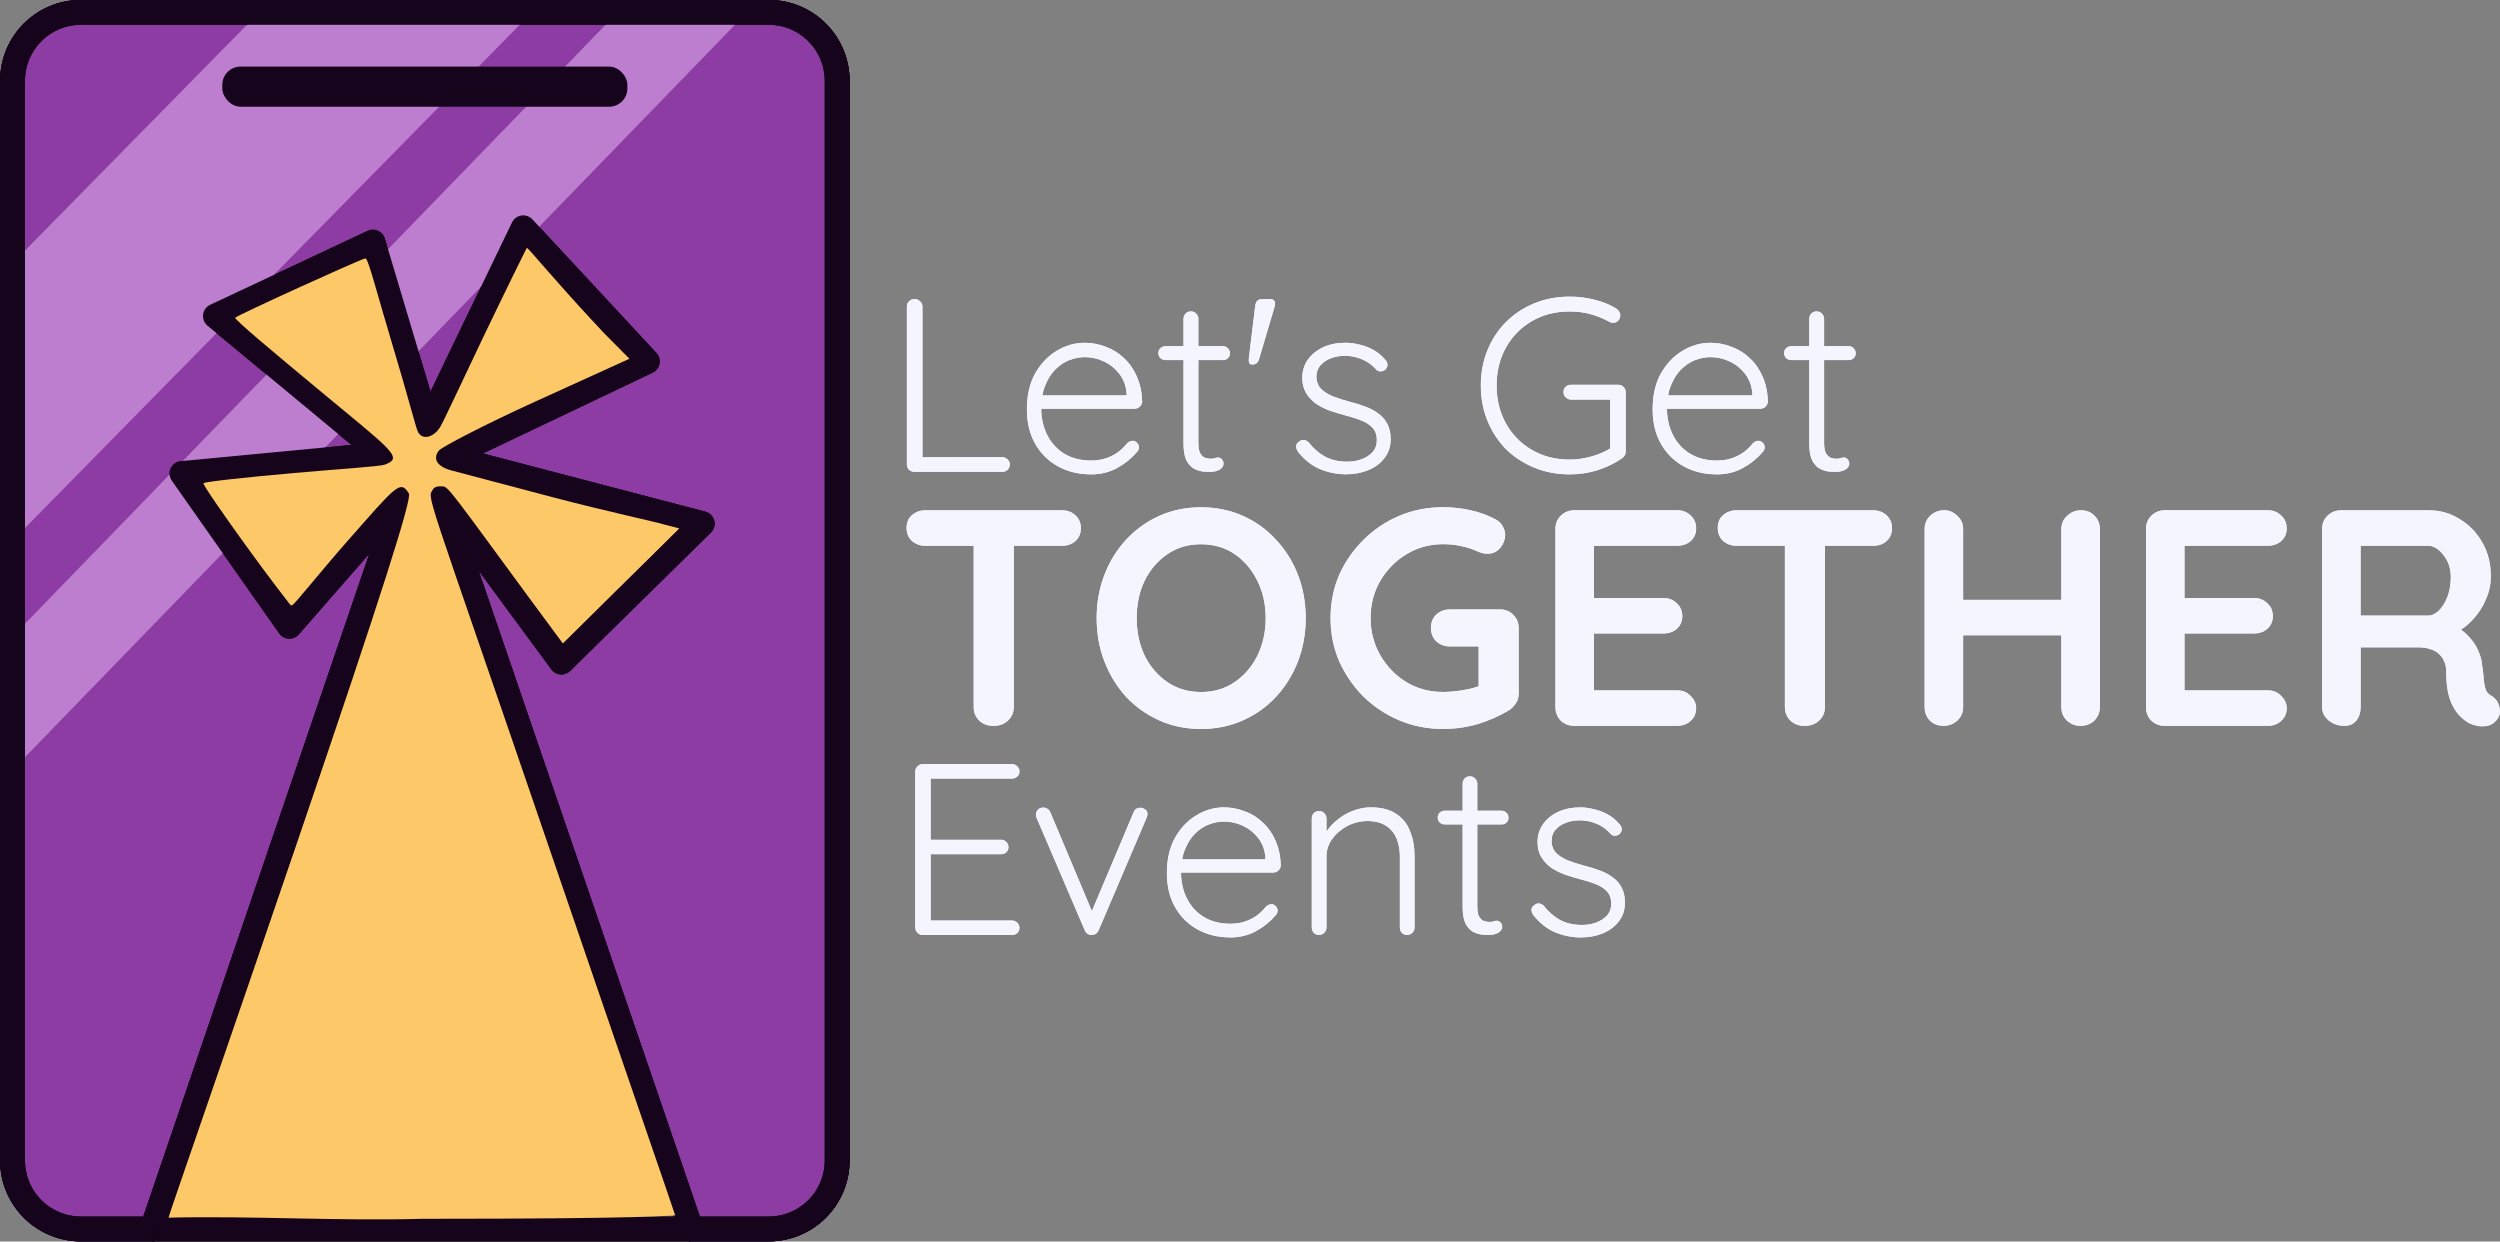 <?xml version="1.0" encoding="UTF-8"?>
<svg width="236.48mm" height="117.44mm" version="1.1" viewBox="0 0 236.48 117.44" xmlns="http://www.w3.org/2000/svg">
 <rect x="0" y="0" width="236.48" height="117.44" fill="#808080" stroke="none"/>
 <defs>
  <clipPath id="clipPath3142-0">
   <rect x="-82.864" y="-224.81" width="79.056" height="114.77" ry="7.588" fill="#fcc868"/>
  </clipPath>
 </defs>
 <g transform="translate(-320.01 -403.14)">
  <g fill="#f5f5ff">
   <g stroke-width="2.206">
    <path d="m414.83 446.39q0.28 0 0.49 0.21 0.21 0.187 0.21 0.467 0 0.304-0.21 0.514-0.21 0.187-0.49 0.187h-8.335q-0.304 0-0.514-0.21-0.187-0.21-0.187-0.49v-14.943q0-0.28 0.21-0.49 0.21-0.21 0.537-0.21 0.28 0 0.49 0.21 0.233 0.21 0.233 0.49v14.663l-0.444-0.397z" style="white-space:pre"/>
    <path d="m423.24 448.01q-1.798 0-3.175-0.77-1.378-0.77-2.148-2.148-0.77-1.377-0.77-3.222 0-1.985 0.77-3.385 0.794-1.401 2.031-2.148 1.261-0.77 2.662-0.77 1.027 0 1.985 0.374 0.981 0.35 1.728 1.074 0.77 0.7 1.214 1.728 0.467 1.027 0.514 2.381-0.023 0.28-0.234 0.49-0.21 0.187-0.49 0.187h-9.363l-0.28-1.261h9.199l-0.304 0.28v-0.467q-0.093-1.097-0.7-1.868-0.607-0.77-1.471-1.167-0.864-0.397-1.798-0.397-0.7 0-1.448 0.28-0.724 0.28-1.331 0.887-0.584 0.584-0.957 1.518-0.374 0.911-0.374 2.171 0 1.377 0.56 2.498 0.56 1.121 1.611 1.774 1.074 0.654 2.545 0.654 0.817 0 1.471-0.233 0.654-0.233 1.144-0.607 0.49-0.397 0.817-0.817 0.257-0.21 0.514-0.21 0.233 0 0.397 0.187 0.187 0.187 0.187 0.42 0 0.28-0.233 0.49-0.7 0.841-1.821 1.471-1.121 0.607-2.452 0.607z" style="white-space:pre"/>
    <path d="m430.26 435.89h5.44q0.28 0 0.467 0.21 0.187 0.187 0.187 0.467 0 0.257-0.187 0.444-0.187 0.187-0.467 0.187h-5.44q-0.28 0-0.49-0.187-0.187-0.21-0.187-0.467 0-0.28 0.187-0.467 0.21-0.187 0.49-0.187zm2.405-3.292q0.304 0 0.49 0.21 0.21 0.21 0.21 0.49v11.721q0 0.654 0.163 0.981 0.187 0.327 0.467 0.444 0.28 0.093 0.56 0.093 0.187 0 0.327-0.047 0.163-0.07 0.35-0.07 0.21 0 0.35 0.163 0.163 0.163 0.163 0.42 0 0.327-0.374 0.56-0.374 0.21-0.887 0.21-0.21 0-0.63-0.023-0.42-0.047-0.864-0.257-0.444-0.233-0.747-0.794-0.28-0.56-0.28-1.611v-11.791q0-0.28 0.187-0.49 0.21-0.21 0.514-0.21z" style="white-space:pre"/>
    <path d="m438.75 432.04q0.07-0.607 0.677-0.607h0.77q0.304 0.023 0.374 0.21 0.093 0.163 0.023 0.444l-1.494 5.043q-0.14 0.49-0.654 0.49-0.374 0-0.304-0.607z" style="white-space:pre"/>
    <path d="m442.8 445.88q-0.187-0.28-0.187-0.537 0.023-0.28 0.304-0.444 0.187-0.163 0.42-0.14 0.257 0.023 0.467 0.233 0.63 0.817 1.518 1.331 0.911 0.49 2.148 0.49 0.654 0 1.284-0.21 0.654-0.233 1.074-0.677 0.42-0.467 0.42-1.167 0-0.724-0.42-1.167-0.42-0.444-1.097-0.7-0.654-0.257-1.401-0.444-0.794-0.21-1.541-0.467-0.747-0.28-1.331-0.677-0.56-0.42-0.911-1.004-0.35-0.584-0.35-1.424 0-0.981 0.537-1.728 0.537-0.747 1.448-1.167 0.934-0.42 2.101-0.42 0.584 0 1.261 0.163 0.677 0.14 1.331 0.49 0.654 0.35 1.167 0.957 0.21 0.21 0.21 0.49 0 0.257-0.234 0.467-0.187 0.14-0.444 0.14-0.233 0-0.397-0.187-0.56-0.63-1.331-0.957-0.77-0.327-1.658-0.327-0.677 0-1.284 0.233-0.584 0.21-0.981 0.654-0.397 0.444-0.397 1.167 0.047 0.677 0.467 1.097 0.444 0.42 1.144 0.7 0.724 0.28 1.611 0.514 0.747 0.187 1.424 0.444 0.7 0.257 1.214 0.654 0.537 0.374 0.841 0.957 0.327 0.584 0.327 1.471 0 1.027-0.584 1.774-0.56 0.747-1.518 1.144-0.957 0.397-2.125 0.397-1.261 0-2.452-0.49-1.167-0.49-2.078-1.634z" style="white-space:pre"/>
    <path d="m468.49 448.01q-1.798 0-3.339-0.63-1.541-0.63-2.685-1.751-1.121-1.144-1.751-2.685-0.63-1.541-0.63-3.339t0.63-3.339q0.63-1.541 1.751-2.662 1.144-1.144 2.685-1.774 1.541-0.63 3.339-0.63 1.237 0 2.381 0.304 1.167 0.28 2.078 0.864 0.163 0.117 0.233 0.28 0.093 0.14 0.093 0.304 0 0.327-0.21 0.537-0.21 0.187-0.444 0.187-0.117 0-0.233-0.023-0.093-0.047-0.187-0.093-0.794-0.444-1.728-0.7-0.934-0.257-1.985-0.257-2.008 0-3.572 0.911t-2.452 2.498q-0.887 1.588-0.887 3.596t0.887 3.596q0.887 1.588 2.452 2.498 1.564 0.911 3.572 0.911 1.051 0 2.101-0.304 1.074-0.304 1.845-0.817l-0.117 0.49v-5.37l0.35 0.327h-4.039q-0.304 0-0.514-0.21-0.21-0.21-0.21-0.49 0-0.327 0.21-0.514 0.21-0.187 0.514-0.187h4.46q0.304 0 0.49 0.21 0.21 0.187 0.21 0.49v5.627q0 0.187-0.093 0.35-0.093 0.163-0.257 0.28-1.027 0.7-2.312 1.121-1.261 0.397-2.638 0.397z" style="white-space:pre"/>
    <path d="m482.43 448.01q-1.798 0-3.175-0.77-1.378-0.77-2.148-2.148-0.77-1.377-0.77-3.222 0-1.985 0.77-3.385 0.794-1.401 2.031-2.148 1.261-0.77 2.662-0.77 1.027 0 1.985 0.374 0.981 0.35 1.728 1.074 0.77 0.7 1.214 1.728 0.467 1.027 0.514 2.381-0.023 0.28-0.233 0.49-0.21 0.187-0.49 0.187h-9.363l-0.28-1.261h9.199l-0.304 0.28v-0.467q-0.093-1.097-0.7-1.868-0.607-0.77-1.471-1.167-0.864-0.397-1.798-0.397-0.7 0-1.448 0.28-0.724 0.28-1.331 0.887-0.584 0.584-0.957 1.518-0.374 0.911-0.374 2.171 0 1.377 0.56 2.498 0.56 1.121 1.611 1.774 1.074 0.654 2.545 0.654 0.817 0 1.471-0.233 0.654-0.233 1.144-0.607 0.49-0.397 0.817-0.817 0.257-0.21 0.514-0.21 0.233 0 0.397 0.187 0.187 0.187 0.187 0.42 0 0.28-0.233 0.49-0.7 0.841-1.821 1.471-1.121 0.607-2.452 0.607z" style="white-space:pre"/>
    <path d="m489.45 435.89h5.44q0.28 0 0.467 0.21 0.187 0.187 0.187 0.467 0 0.257-0.187 0.444-0.187 0.187-0.467 0.187h-5.44q-0.28 0-0.49-0.187-0.187-0.21-0.187-0.467 0-0.28 0.187-0.467 0.21-0.187 0.49-0.187zm2.405-3.292q0.304 0 0.49 0.21 0.21 0.21 0.21 0.49v11.721q0 0.654 0.163 0.981 0.187 0.327 0.467 0.444 0.28 0.093 0.56 0.093 0.187 0 0.327-0.047 0.163-0.07 0.35-0.07 0.21 0 0.35 0.163 0.163 0.163 0.163 0.42 0 0.327-0.374 0.56-0.374 0.21-0.887 0.21-0.21 0-0.63-0.023-0.42-0.047-0.864-0.257-0.444-0.233-0.747-0.794-0.28-0.56-0.28-1.611v-11.791q0-0.28 0.187-0.49 0.21-0.21 0.514-0.21z" style="white-space:pre"/>
   </g>
   <g stroke-width="2.752">
    <path d="m413.98 471.8q-0.815 0-1.34-0.495-0.524-0.524-0.524-1.281v-16.892h3.786v16.892q0 0.757-0.553 1.281-0.524 0.495-1.369 0.495zm-6.436-17.037q-0.757 0-1.281-0.466-0.495-0.466-0.495-1.223 0-0.757 0.495-1.194 0.524-0.466 1.281-0.466h12.931q0.757 0 1.252 0.466 0.524 0.466 0.524 1.223 0 0.757-0.524 1.223-0.495 0.437-1.252 0.437z" style="white-space:pre"/>
    <path d="m443.52 461.61q0 2.184-0.728 4.077-0.728 1.893-2.068 3.349-1.311 1.427-3.145 2.243-1.806 0.815-3.961 0.815-2.155 0-3.961-0.815-1.806-0.815-3.145-2.243-1.311-1.456-2.039-3.349-0.728-1.893-0.728-4.077t0.728-4.077 2.039-3.32q1.34-1.456 3.145-2.272 1.806-0.815 3.961-0.815t3.961 0.815q1.835 0.815 3.145 2.272 1.34 1.427 2.068 3.32 0.728 1.893 0.728 4.077zm-3.786 0q0-1.951-0.786-3.524-0.786-1.602-2.155-2.534-1.369-0.932-3.175-0.932-1.806 0-3.175 0.932-1.369 0.932-2.155 2.505-0.757 1.573-0.757 3.553 0 1.951 0.757 3.553 0.786 1.573 2.155 2.505 1.369 0.932 3.175 0.932t3.175-0.932q1.369-0.932 2.155-2.505 0.786-1.602 0.786-3.553z" style="white-space:pre"/>
    <path d="m456.5 472.09q-2.213 0-4.136-0.815-1.922-0.815-3.378-2.243-1.456-1.456-2.301-3.349-0.815-1.893-0.815-4.077t0.815-4.077q0.845-1.893 2.301-3.32 1.456-1.456 3.378-2.272 1.922-0.815 4.136-0.815 1.369 0 2.65 0.291 1.281 0.291 2.359 0.874 0.437 0.233 0.641 0.641 0.233 0.379 0.233 0.786 0 0.699-0.466 1.252t-1.194 0.553q-0.233 0-0.495-0.058-0.233-0.058-0.466-0.175-0.728-0.32-1.544-0.495-0.815-0.175-1.718-0.175-1.893 0-3.466 0.961-1.544 0.932-2.475 2.534-0.903 1.573-0.903 3.495 0 1.893 0.903 3.495 0.932 1.602 2.475 2.563 1.573 0.932 3.466 0.932 0.874 0 1.922-0.175 1.048-0.175 1.718-0.466l-0.262 0.874v-4.98l0.495 0.437h-3.233q-0.757 0-1.281-0.495-0.495-0.495-0.495-1.252t0.495-1.252q0.524-0.495 1.281-0.495h4.776q0.757 0 1.252 0.524 0.495 0.495 0.495 1.252v6.174q0 0.582-0.291 0.961-0.262 0.379-0.612 0.612-1.34 0.815-2.942 1.31-1.573 0.466-3.32 0.466z" style="white-space:pre"/>
    <path d="m468.92 451.41h9.756q0.757 0 1.252 0.495 0.524 0.466 0.524 1.223 0 0.728-0.524 1.194-0.495 0.437-1.252 0.437h-8.155l0.262-0.495v5.679l-0.233-0.233h6.815q0.757 0 1.252 0.495 0.524 0.466 0.524 1.223 0 0.728-0.524 1.194-0.495 0.437-1.252 0.437h-6.728l0.146-0.233v5.883l-0.233-0.262h8.125q0.757 0 1.252 0.524 0.524 0.495 0.524 1.165 0 0.728-0.524 1.194-0.495 0.466-1.252 0.466h-9.756q-0.757 0-1.281-0.495-0.495-0.524-0.495-1.281v-16.833q0-0.757 0.495-1.252 0.524-0.524 1.281-0.524z" style="white-space:pre"/>
    <path d="m490.71 471.8q-0.815 0-1.34-0.495-0.524-0.524-0.524-1.281v-16.892h3.786v16.892q0 0.757-0.553 1.281-0.524 0.495-1.369 0.495zm-6.436-17.037q-0.757 0-1.281-0.466-0.495-0.466-0.495-1.223 0-0.757 0.495-1.194 0.524-0.466 1.281-0.466h12.931q0.757 0 1.252 0.466 0.524 0.466 0.524 1.223 0 0.757-0.524 1.223-0.495 0.437-1.252 0.437z" style="white-space:pre"/>
    <path d="m503.93 451.41q0.699 0 1.223 0.524 0.553 0.495 0.553 1.252v16.833q0 0.757-0.553 1.281-0.553 0.495-1.281 0.495-0.815 0-1.311-0.495-0.495-0.524-0.495-1.281v-16.833q0-0.757 0.524-1.252 0.524-0.524 1.34-0.524zm12.902 0q0.815 0 1.311 0.524 0.495 0.495 0.495 1.252v16.833q0 0.757-0.524 1.281-0.495 0.495-1.34 0.495-0.699 0-1.252-0.495-0.524-0.524-0.524-1.281v-16.833q0-0.757 0.553-1.252 0.553-0.524 1.281-0.524zm-12.989 8.475h12.989v3.349h-12.989z" style="white-space:pre"/>
    <path d="m524.78 451.41h9.756q0.757 0 1.252 0.495 0.524 0.466 0.524 1.223 0 0.728-0.524 1.194-0.495 0.437-1.252 0.437h-8.155l0.262-0.495v5.679l-0.233-0.233h6.815q0.757 0 1.252 0.495 0.524 0.466 0.524 1.223 0 0.728-0.524 1.194-0.495 0.437-1.252 0.437h-6.728l0.146-0.233v5.883l-0.233-0.262h8.126q0.757 0 1.252 0.524 0.524 0.495 0.524 1.165 0 0.728-0.524 1.194-0.495 0.466-1.252 0.466h-9.756q-0.757 0-1.281-0.495-0.495-0.524-0.495-1.281v-16.833q0-0.757 0.495-1.252 0.524-0.524 1.281-0.524z" style="white-space:pre"/>
    <path d="m541.76 471.8q-0.815 0-1.456-0.495-0.641-0.524-0.641-1.281v-16.833q0-0.757 0.495-1.252 0.524-0.524 1.281-0.524h8.388q1.514 0 2.825 0.815 1.34 0.786 2.155 2.213 0.815 1.398 0.815 3.233 0 1.107-0.466 2.155-0.437 1.048-1.223 1.893-0.757 0.845-1.718 1.311l0.029-0.67q0.815 0.437 1.34 1.048 0.553 0.582 0.845 1.281 0.32 0.67 0.379 1.456 0.116 0.728 0.146 1.281 0.058 0.553 0.175 0.932 0.146 0.379 0.524 0.582 0.641 0.379 0.786 1.107 0.175 0.699-0.32 1.252-0.32 0.379-0.815 0.495-0.495 0.087-0.99 0-0.495-0.116-0.815-0.291-0.495-0.291-0.99-0.845-0.495-0.582-0.815-1.544-0.291-0.961-0.291-2.475 0-0.495-0.175-0.903-0.175-0.437-0.495-0.728-0.32-0.32-0.815-0.466-0.495-0.175-1.165-0.175h-5.883l0.437-0.67v6.32q0 0.757-0.408 1.281-0.408 0.495-1.136 0.495zm1.136-10.426h6.786q0.524 0 1.019-0.466 0.495-0.495 0.815-1.311 0.32-0.845 0.32-1.835 0-1.281-0.699-2.126-0.67-0.874-1.456-0.874h-6.728l0.349-0.932v8.242z" style="white-space:pre"/>
   </g>
   <g stroke-width="1.382">
    <path d="m407.28 475.42h8.468q0.277 0 0.485 0.208 0.208 0.185 0.208 0.485 0 0.3-0.208 0.485-0.208 0.185-0.485 0.185h-7.938l0.231-0.392v6.484l-0.254-0.3h6.922q0.277 0 0.485 0.208 0.208 0.208 0.208 0.485 0 0.3-0.208 0.485-0.208 0.185-0.485 0.185h-6.876l0.208-0.231v6.646l-0.115-0.138h7.822q0.277 0 0.485 0.208 0.208 0.208 0.208 0.485 0 0.3-0.208 0.485-0.208 0.185-0.485 0.185h-8.468q-0.277 0-0.485-0.208-0.208-0.208-0.208-0.485v-14.768q0-0.277 0.208-0.485 0.208-0.208 0.485-0.208z" style="white-space:pre"/>
    <path d="m418.72 479.53q0.185 0 0.369 0.115 0.185 0.115 0.277 0.346l4.038 9.599-0.3 0.185 4.13-9.784q0.185-0.461 0.669-0.438 0.231 0 0.438 0.162 0.208 0.138 0.208 0.415 0 0.138-0.046 0.231-0.023 0.069-0.046 0.162l-4.523 10.614q-0.185 0.415-0.623 0.438-0.208 0.023-0.415-0.092-0.185-0.138-0.277-0.346l-4.546-10.614q-0.023-0.046-0.046-0.138-0.023-0.092-0.023-0.185 0-0.254 0.185-0.462 0.185-0.208 0.531-0.208z" style="white-space:pre"/>
    <path d="m436.41 491.81q-1.777 0-3.138-0.761-1.361-0.761-2.123-2.123-0.761-1.361-0.761-3.184 0-1.961 0.761-3.346 0.785-1.385 2.007-2.123 1.246-0.761 2.631-0.761 1.015 0 1.961 0.369 0.969 0.346 1.708 1.061 0.761 0.692 1.2 1.708 0.461 1.015 0.508 2.354-0.023 0.277-0.231 0.485-0.208 0.185-0.485 0.185h-9.253l-0.277-1.246h9.091l-0.3 0.277v-0.462q-0.092-1.085-0.692-1.846-0.6-0.761-1.454-1.154-0.854-0.392-1.777-0.392-0.692 0-1.431 0.277-0.715 0.277-1.315 0.877-0.577 0.577-0.946 1.5-0.369 0.9-0.369 2.146 0 1.361 0.554 2.469t1.592 1.754q1.061 0.646 2.515 0.646 0.808 0 1.454-0.231 0.646-0.231 1.131-0.6 0.485-0.392 0.808-0.808 0.254-0.208 0.508-0.208 0.231 0 0.392 0.185 0.185 0.185 0.185 0.415 0 0.277-0.231 0.485-0.692 0.831-1.8 1.454-1.108 0.6-2.423 0.6z" style="white-space:pre"/>
    <path d="m449.66 479.51q1.523 0 2.423 0.623 0.923 0.6 1.315 1.661 0.415 1.038 0.415 2.308v6.784q0 0.277-0.208 0.485-0.208 0.208-0.485 0.208-0.323 0-0.508-0.208-0.185-0.208-0.185-0.485v-6.715q0-0.923-0.3-1.684-0.3-0.761-0.992-1.223-0.669-0.461-1.777-0.461-0.992 0-1.892 0.461-0.877 0.462-1.431 1.223t-0.554 1.684v6.715q0 0.277-0.208 0.485-0.208 0.208-0.485 0.208-0.323 0-0.508-0.208-0.185-0.208-0.185-0.485v-10.337q0-0.277 0.185-0.485 0.208-0.208 0.508-0.208 0.3 0 0.485 0.208 0.208 0.208 0.208 0.485v1.938l-0.531 0.831q0.046-0.738 0.461-1.408 0.438-0.692 1.108-1.223 0.669-0.554 1.477-0.854 0.831-0.323 1.661-0.323z" style="white-space:pre"/>
    <path d="m456.68 479.83h5.376q0.277 0 0.461 0.208 0.185 0.185 0.185 0.462 0 0.254-0.185 0.438-0.185 0.185-0.461 0.185h-5.376q-0.277 0-0.485-0.185-0.185-0.208-0.185-0.461 0-0.277 0.185-0.462 0.208-0.185 0.485-0.185zm2.377-3.253q0.3 0 0.485 0.208 0.208 0.208 0.208 0.485v11.583q0 0.646 0.162 0.969 0.185 0.323 0.461 0.438 0.277 0.092 0.554 0.092 0.185 0 0.323-0.046 0.162-0.069 0.346-0.069 0.208 0 0.346 0.162 0.162 0.162 0.162 0.415 0 0.323-0.369 0.554-0.369 0.208-0.877 0.208-0.208 0-0.623-0.023-0.415-0.046-0.854-0.254-0.438-0.231-0.738-0.785-0.277-0.554-0.277-1.592v-11.653q0-0.277 0.185-0.485 0.208-0.208 0.508-0.208z" style="white-space:pre"/>
    <path d="m465.06 489.71q-0.185-0.277-0.185-0.531 0.023-0.277 0.3-0.438 0.185-0.162 0.415-0.138 0.254 0.023 0.461 0.231 0.623 0.808 1.5 1.315 0.9 0.485 2.123 0.485 0.646 0 1.269-0.208 0.646-0.231 1.061-0.669 0.415-0.461 0.415-1.154 0-0.715-0.415-1.154-0.415-0.438-1.085-0.692-0.646-0.254-1.385-0.438-0.785-0.208-1.523-0.462-0.738-0.277-1.315-0.669-0.554-0.415-0.9-0.992-0.346-0.577-0.346-1.407 0-0.969 0.531-1.708 0.531-0.738 1.431-1.154 0.923-0.415 2.077-0.415 0.577 0 1.246 0.162 0.669 0.138 1.315 0.485 0.646 0.346 1.154 0.946 0.208 0.208 0.208 0.485 0 0.254-0.231 0.461-0.185 0.138-0.438 0.138-0.231 0-0.392-0.185-0.554-0.623-1.315-0.946-0.761-0.323-1.638-0.323-0.669 0-1.269 0.231-0.577 0.208-0.969 0.646-0.392 0.438-0.392 1.154 0.046 0.669 0.461 1.085 0.438 0.415 1.131 0.692 0.715 0.277 1.592 0.508 0.738 0.185 1.408 0.438 0.692 0.254 1.2 0.646 0.531 0.369 0.831 0.946 0.323 0.577 0.323 1.454 0 1.015-0.577 1.754-0.554 0.738-1.5 1.131t-2.1 0.392q-1.246 0-2.423-0.485-1.154-0.485-2.054-1.615z" style="white-space:pre"/>
   </g>
   <g stroke-width="2.206">
    <path d="m414.83 446.39q0.28 0 0.49 0.21 0.21 0.187 0.21 0.467 0 0.304-0.21 0.514-0.21 0.187-0.49 0.187h-8.335q-0.304 0-0.514-0.21-0.187-0.21-0.187-0.49v-14.943q0-0.28 0.21-0.49 0.21-0.21 0.537-0.21 0.28 0 0.49 0.21 0.233 0.21 0.233 0.49v14.663l-0.444-0.397z" style="white-space:pre"/>
    <path d="m423.24 448.01q-1.798 0-3.175-0.77-1.378-0.77-2.148-2.148-0.77-1.377-0.77-3.222 0-1.985 0.77-3.385 0.794-1.401 2.031-2.148 1.261-0.77 2.662-0.77 1.027 0 1.985 0.374 0.981 0.35 1.728 1.074 0.77 0.7 1.214 1.728 0.467 1.027 0.514 2.381-0.023 0.28-0.234 0.49-0.21 0.187-0.49 0.187h-9.363l-0.28-1.261h9.199l-0.304 0.28v-0.467q-0.093-1.097-0.7-1.868-0.607-0.77-1.471-1.167-0.864-0.397-1.798-0.397-0.7 0-1.448 0.28-0.724 0.28-1.331 0.887-0.584 0.584-0.957 1.518-0.374 0.911-0.374 2.171 0 1.377 0.56 2.498 0.56 1.121 1.611 1.774 1.074 0.654 2.545 0.654 0.817 0 1.471-0.233 0.654-0.233 1.144-0.607 0.49-0.397 0.817-0.817 0.257-0.21 0.514-0.21 0.233 0 0.397 0.187 0.187 0.187 0.187 0.42 0 0.28-0.233 0.49-0.7 0.841-1.821 1.471-1.121 0.607-2.452 0.607z" style="white-space:pre"/>
    <path d="m430.26 435.89h5.44q0.28 0 0.467 0.21 0.187 0.187 0.187 0.467 0 0.257-0.187 0.444-0.187 0.187-0.467 0.187h-5.44q-0.28 0-0.49-0.187-0.187-0.21-0.187-0.467 0-0.28 0.187-0.467 0.21-0.187 0.49-0.187zm2.405-3.292q0.304 0 0.49 0.21 0.21 0.21 0.21 0.49v11.721q0 0.654 0.163 0.981 0.187 0.327 0.467 0.444 0.28 0.093 0.56 0.093 0.187 0 0.327-0.047 0.163-0.07 0.35-0.07 0.21 0 0.35 0.163 0.163 0.163 0.163 0.42 0 0.327-0.374 0.56-0.374 0.21-0.887 0.21-0.21 0-0.63-0.023-0.42-0.047-0.864-0.257-0.444-0.233-0.747-0.794-0.28-0.56-0.28-1.611v-11.791q0-0.28 0.187-0.49 0.21-0.21 0.514-0.21z" style="white-space:pre"/>
    <path d="m438.75 432.04q0.07-0.607 0.677-0.607h0.77q0.304 0.023 0.374 0.21 0.093 0.163 0.023 0.444l-1.494 5.043q-0.14 0.49-0.654 0.49-0.374 0-0.304-0.607z" style="white-space:pre"/>
    <path d="m442.8 445.88q-0.187-0.28-0.187-0.537 0.023-0.28 0.304-0.444 0.187-0.163 0.42-0.14 0.257 0.023 0.467 0.233 0.63 0.817 1.518 1.331 0.911 0.49 2.148 0.49 0.654 0 1.284-0.21 0.654-0.233 1.074-0.677 0.42-0.467 0.42-1.167 0-0.724-0.42-1.167-0.42-0.444-1.097-0.7-0.654-0.257-1.401-0.444-0.794-0.21-1.541-0.467-0.747-0.28-1.331-0.677-0.56-0.42-0.911-1.004-0.35-0.584-0.35-1.424 0-0.981 0.537-1.728 0.537-0.747 1.448-1.167 0.934-0.42 2.101-0.42 0.584 0 1.261 0.163 0.677 0.14 1.331 0.49 0.654 0.35 1.167 0.957 0.21 0.21 0.21 0.49 0 0.257-0.234 0.467-0.187 0.14-0.444 0.14-0.233 0-0.397-0.187-0.56-0.63-1.331-0.957-0.77-0.327-1.658-0.327-0.677 0-1.284 0.233-0.584 0.21-0.981 0.654-0.397 0.444-0.397 1.167 0.047 0.677 0.467 1.097 0.444 0.42 1.144 0.7 0.724 0.28 1.611 0.514 0.747 0.187 1.424 0.444 0.7 0.257 1.214 0.654 0.537 0.374 0.841 0.957 0.327 0.584 0.327 1.471 0 1.027-0.584 1.774-0.56 0.747-1.518 1.144-0.957 0.397-2.125 0.397-1.261 0-2.452-0.49-1.167-0.49-2.078-1.634z" style="white-space:pre"/>
    <path d="m468.49 448.01q-1.798 0-3.339-0.63-1.541-0.63-2.685-1.751-1.121-1.144-1.751-2.685-0.63-1.541-0.63-3.339t0.63-3.339q0.63-1.541 1.751-2.662 1.144-1.144 2.685-1.774 1.541-0.63 3.339-0.63 1.237 0 2.381 0.304 1.167 0.28 2.078 0.864 0.163 0.117 0.233 0.28 0.093 0.14 0.093 0.304 0 0.327-0.21 0.537-0.21 0.187-0.444 0.187-0.117 0-0.233-0.023-0.093-0.047-0.187-0.093-0.794-0.444-1.728-0.7-0.934-0.257-1.985-0.257-2.008 0-3.572 0.911t-2.452 2.498q-0.887 1.588-0.887 3.596t0.887 3.596q0.887 1.588 2.452 2.498 1.564 0.911 3.572 0.911 1.051 0 2.101-0.304 1.074-0.304 1.845-0.817l-0.117 0.49v-5.37l0.35 0.327h-4.039q-0.304 0-0.514-0.21-0.21-0.21-0.21-0.49 0-0.327 0.21-0.514 0.21-0.187 0.514-0.187h4.46q0.304 0 0.49 0.21 0.21 0.187 0.21 0.49v5.627q0 0.187-0.093 0.35-0.093 0.163-0.257 0.28-1.027 0.7-2.312 1.121-1.261 0.397-2.638 0.397z" style="white-space:pre"/>
    <path d="m482.43 448.01q-1.798 0-3.175-0.77-1.378-0.77-2.148-2.148-0.77-1.377-0.77-3.222 0-1.985 0.77-3.385 0.794-1.401 2.031-2.148 1.261-0.77 2.662-0.77 1.027 0 1.985 0.374 0.981 0.35 1.728 1.074 0.77 0.7 1.214 1.728 0.467 1.027 0.514 2.381-0.023 0.28-0.233 0.49-0.21 0.187-0.49 0.187h-9.363l-0.28-1.261h9.199l-0.304 0.28v-0.467q-0.093-1.097-0.7-1.868-0.607-0.77-1.471-1.167-0.864-0.397-1.798-0.397-0.7 0-1.448 0.28-0.724 0.28-1.331 0.887-0.584 0.584-0.957 1.518-0.374 0.911-0.374 2.171 0 1.377 0.56 2.498 0.56 1.121 1.611 1.774 1.074 0.654 2.545 0.654 0.817 0 1.471-0.233 0.654-0.233 1.144-0.607 0.49-0.397 0.817-0.817 0.257-0.21 0.514-0.21 0.233 0 0.397 0.187 0.187 0.187 0.187 0.42 0 0.28-0.233 0.49-0.7 0.841-1.821 1.471-1.121 0.607-2.452 0.607z" style="white-space:pre"/>
    <path d="m489.45 435.89h5.44q0.28 0 0.467 0.21 0.187 0.187 0.187 0.467 0 0.257-0.187 0.444-0.187 0.187-0.467 0.187h-5.44q-0.28 0-0.49-0.187-0.187-0.21-0.187-0.467 0-0.28 0.187-0.467 0.21-0.187 0.49-0.187zm2.405-3.292q0.304 0 0.49 0.21 0.21 0.21 0.21 0.49v11.721q0 0.654 0.163 0.981 0.187 0.327 0.467 0.444 0.28 0.093 0.56 0.093 0.187 0 0.327-0.047 0.163-0.07 0.35-0.07 0.21 0 0.35 0.163 0.163 0.163 0.163 0.42 0 0.327-0.374 0.56-0.374 0.21-0.887 0.21-0.21 0-0.63-0.023-0.42-0.047-0.864-0.257-0.444-0.233-0.747-0.794-0.28-0.56-0.28-1.611v-11.791q0-0.28 0.187-0.49 0.21-0.21 0.514-0.21z" style="white-space:pre"/>
   </g>
   <g stroke-width="2.752">
    <path d="m413.98 471.8q-0.815 0-1.34-0.495-0.524-0.524-0.524-1.281v-16.892h3.786v16.892q0 0.757-0.553 1.281-0.524 0.495-1.369 0.495zm-6.436-17.037q-0.757 0-1.281-0.466-0.495-0.466-0.495-1.223 0-0.757 0.495-1.194 0.524-0.466 1.281-0.466h12.931q0.757 0 1.252 0.466 0.524 0.466 0.524 1.223 0 0.757-0.524 1.223-0.495 0.437-1.252 0.437z" style="white-space:pre"/>
    <path d="m443.52 461.61q0 2.184-0.728 4.077-0.728 1.893-2.068 3.349-1.311 1.427-3.145 2.243-1.806 0.815-3.961 0.815-2.155 0-3.961-0.815-1.806-0.815-3.145-2.243-1.311-1.456-2.039-3.349-0.728-1.893-0.728-4.077t0.728-4.077 2.039-3.32q1.34-1.456 3.145-2.272 1.806-0.815 3.961-0.815t3.961 0.815q1.835 0.815 3.145 2.272 1.34 1.427 2.068 3.32 0.728 1.893 0.728 4.077zm-3.786 0q0-1.951-0.786-3.524-0.786-1.602-2.155-2.534-1.369-0.932-3.175-0.932-1.806 0-3.175 0.932-1.369 0.932-2.155 2.505-0.757 1.573-0.757 3.553 0 1.951 0.757 3.553 0.786 1.573 2.155 2.505 1.369 0.932 3.175 0.932t3.175-0.932q1.369-0.932 2.155-2.505 0.786-1.602 0.786-3.553z" style="white-space:pre"/>
    <path d="m456.5 472.09q-2.213 0-4.136-0.815-1.922-0.815-3.378-2.243-1.456-1.456-2.301-3.349-0.815-1.893-0.815-4.077t0.815-4.077q0.845-1.893 2.301-3.32 1.456-1.456 3.378-2.272 1.922-0.815 4.136-0.815 1.369 0 2.65 0.291 1.281 0.291 2.359 0.874 0.437 0.233 0.641 0.641 0.233 0.379 0.233 0.786 0 0.699-0.466 1.252t-1.194 0.553q-0.233 0-0.495-0.058-0.233-0.058-0.466-0.175-0.728-0.32-1.544-0.495-0.815-0.175-1.718-0.175-1.893 0-3.466 0.961-1.544 0.932-2.475 2.534-0.903 1.573-0.903 3.495 0 1.893 0.903 3.495 0.932 1.602 2.475 2.563 1.573 0.932 3.466 0.932 0.874 0 1.922-0.175 1.048-0.175 1.718-0.466l-0.262 0.874v-4.98l0.495 0.437h-3.233q-0.757 0-1.281-0.495-0.495-0.495-0.495-1.252t0.495-1.252q0.524-0.495 1.281-0.495h4.776q0.757 0 1.252 0.524 0.495 0.495 0.495 1.252v6.174q0 0.582-0.291 0.961-0.262 0.379-0.612 0.612-1.34 0.815-2.942 1.31-1.573 0.466-3.32 0.466z" style="white-space:pre"/>
    <path d="m468.92 451.41h9.756q0.757 0 1.252 0.495 0.524 0.466 0.524 1.223 0 0.728-0.524 1.194-0.495 0.437-1.252 0.437h-8.155l0.262-0.495v5.679l-0.233-0.233h6.815q0.757 0 1.252 0.495 0.524 0.466 0.524 1.223 0 0.728-0.524 1.194-0.495 0.437-1.252 0.437h-6.728l0.146-0.233v5.883l-0.233-0.262h8.125q0.757 0 1.252 0.524 0.524 0.495 0.524 1.165 0 0.728-0.524 1.194-0.495 0.466-1.252 0.466h-9.756q-0.757 0-1.281-0.495-0.495-0.524-0.495-1.281v-16.833q0-0.757 0.495-1.252 0.524-0.524 1.281-0.524z" style="white-space:pre"/>
    <path d="m490.71 471.8q-0.815 0-1.34-0.495-0.524-0.524-0.524-1.281v-16.892h3.786v16.892q0 0.757-0.553 1.281-0.524 0.495-1.369 0.495zm-6.436-17.037q-0.757 0-1.281-0.466-0.495-0.466-0.495-1.223 0-0.757 0.495-1.194 0.524-0.466 1.281-0.466h12.931q0.757 0 1.252 0.466 0.524 0.466 0.524 1.223 0 0.757-0.524 1.223-0.495 0.437-1.252 0.437z" style="white-space:pre"/>
    <path d="m503.93 451.41q0.699 0 1.223 0.524 0.553 0.495 0.553 1.252v16.833q0 0.757-0.553 1.281-0.553 0.495-1.281 0.495-0.815 0-1.311-0.495-0.495-0.524-0.495-1.281v-16.833q0-0.757 0.524-1.252 0.524-0.524 1.34-0.524zm12.902 0q0.815 0 1.311 0.524 0.495 0.495 0.495 1.252v16.833q0 0.757-0.524 1.281-0.495 0.495-1.34 0.495-0.699 0-1.252-0.495-0.524-0.524-0.524-1.281v-16.833q0-0.757 0.553-1.252 0.553-0.524 1.281-0.524zm-12.989 8.475h12.989v3.349h-12.989z" style="white-space:pre"/>
    <path d="m524.78 451.41h9.756q0.757 0 1.252 0.495 0.524 0.466 0.524 1.223 0 0.728-0.524 1.194-0.495 0.437-1.252 0.437h-8.155l0.262-0.495v5.679l-0.233-0.233h6.815q0.757 0 1.252 0.495 0.524 0.466 0.524 1.223 0 0.728-0.524 1.194-0.495 0.437-1.252 0.437h-6.728l0.146-0.233v5.883l-0.233-0.262h8.126q0.757 0 1.252 0.524 0.524 0.495 0.524 1.165 0 0.728-0.524 1.194-0.495 0.466-1.252 0.466h-9.756q-0.757 0-1.281-0.495-0.495-0.524-0.495-1.281v-16.833q0-0.757 0.495-1.252 0.524-0.524 1.281-0.524z" style="white-space:pre"/>
    <path d="m541.76 471.8q-0.815 0-1.456-0.495-0.641-0.524-0.641-1.281v-16.833q0-0.757 0.495-1.252 0.524-0.524 1.281-0.524h8.388q1.514 0 2.825 0.815 1.34 0.786 2.155 2.213 0.815 1.398 0.815 3.233 0 1.107-0.466 2.155-0.437 1.048-1.223 1.893-0.757 0.845-1.718 1.311l0.029-0.67q0.815 0.437 1.34 1.048 0.553 0.582 0.845 1.281 0.32 0.67 0.379 1.456 0.116 0.728 0.146 1.281 0.058 0.553 0.175 0.932 0.146 0.379 0.524 0.582 0.641 0.379 0.786 1.107 0.175 0.699-0.32 1.252-0.32 0.379-0.815 0.495-0.495 0.087-0.99 0-0.495-0.116-0.815-0.291-0.495-0.291-0.99-0.845-0.495-0.582-0.815-1.544-0.291-0.961-0.291-2.475 0-0.495-0.175-0.903-0.175-0.437-0.495-0.728-0.32-0.32-0.815-0.466-0.495-0.175-1.165-0.175h-5.883l0.437-0.67v6.32q0 0.757-0.408 1.281-0.408 0.495-1.136 0.495zm1.136-10.426h6.786q0.524 0 1.019-0.466 0.495-0.495 0.815-1.311 0.32-0.845 0.32-1.835 0-1.281-0.699-2.126-0.67-0.874-1.456-0.874h-6.728l0.349-0.932v8.242z" style="white-space:pre"/>
   </g>
   <g stroke-width="1.382">
    <path d="m407.28 475.42h8.468q0.277 0 0.485 0.208 0.208 0.185 0.208 0.485 0 0.3-0.208 0.485-0.208 0.185-0.485 0.185h-7.938l0.231-0.392v6.484l-0.254-0.3h6.922q0.277 0 0.485 0.208 0.208 0.208 0.208 0.485 0 0.3-0.208 0.485-0.208 0.185-0.485 0.185h-6.876l0.208-0.231v6.646l-0.115-0.138h7.822q0.277 0 0.485 0.208 0.208 0.208 0.208 0.485 0 0.3-0.208 0.485-0.208 0.185-0.485 0.185h-8.468q-0.277 0-0.485-0.208-0.208-0.208-0.208-0.485v-14.768q0-0.277 0.208-0.485 0.208-0.208 0.485-0.208z" style="white-space:pre"/>
    <path d="m418.72 479.53q0.185 0 0.369 0.115 0.185 0.115 0.277 0.346l4.038 9.599-0.3 0.185 4.13-9.784q0.185-0.461 0.669-0.438 0.231 0 0.438 0.162 0.208 0.138 0.208 0.415 0 0.138-0.046 0.231-0.023 0.069-0.046 0.162l-4.523 10.614q-0.185 0.415-0.623 0.438-0.208 0.023-0.415-0.092-0.185-0.138-0.277-0.346l-4.546-10.614q-0.023-0.046-0.046-0.138-0.023-0.092-0.023-0.185 0-0.254 0.185-0.462 0.185-0.208 0.531-0.208z" style="white-space:pre"/>
    <path d="m436.41 491.81q-1.777 0-3.138-0.761-1.361-0.761-2.123-2.123-0.761-1.361-0.761-3.184 0-1.961 0.761-3.346 0.785-1.385 2.007-2.123 1.246-0.761 2.631-0.761 1.015 0 1.961 0.369 0.969 0.346 1.708 1.061 0.761 0.692 1.2 1.708 0.461 1.015 0.508 2.354-0.023 0.277-0.231 0.485-0.208 0.185-0.485 0.185h-9.253l-0.277-1.246h9.091l-0.3 0.277v-0.462q-0.092-1.085-0.692-1.846-0.6-0.761-1.454-1.154-0.854-0.392-1.777-0.392-0.692 0-1.431 0.277-0.715 0.277-1.315 0.877-0.577 0.577-0.946 1.5-0.369 0.9-0.369 2.146 0 1.361 0.554 2.469t1.592 1.754q1.061 0.646 2.515 0.646 0.808 0 1.454-0.231 0.646-0.231 1.131-0.6 0.485-0.392 0.808-0.808 0.254-0.208 0.508-0.208 0.231 0 0.392 0.185 0.185 0.185 0.185 0.415 0 0.277-0.231 0.485-0.692 0.831-1.8 1.454-1.108 0.6-2.423 0.6z" style="white-space:pre"/>
    <path d="m449.66 479.51q1.523 0 2.423 0.623 0.923 0.6 1.315 1.661 0.415 1.038 0.415 2.308v6.784q0 0.277-0.208 0.485-0.208 0.208-0.485 0.208-0.323 0-0.508-0.208-0.185-0.208-0.185-0.485v-6.715q0-0.923-0.3-1.684-0.3-0.761-0.992-1.223-0.669-0.461-1.777-0.461-0.992 0-1.892 0.461-0.877 0.462-1.431 1.223t-0.554 1.684v6.715q0 0.277-0.208 0.485-0.208 0.208-0.485 0.208-0.323 0-0.508-0.208-0.185-0.208-0.185-0.485v-10.337q0-0.277 0.185-0.485 0.208-0.208 0.508-0.208 0.3 0 0.485 0.208 0.208 0.208 0.208 0.485v1.938l-0.531 0.831q0.046-0.738 0.461-1.408 0.438-0.692 1.108-1.223 0.669-0.554 1.477-0.854 0.831-0.323 1.661-0.323z" style="white-space:pre"/>
    <path d="m456.68 479.83h5.376q0.277 0 0.461 0.208 0.185 0.185 0.185 0.462 0 0.254-0.185 0.438-0.185 0.185-0.461 0.185h-5.376q-0.277 0-0.485-0.185-0.185-0.208-0.185-0.461 0-0.277 0.185-0.462 0.208-0.185 0.485-0.185zm2.377-3.253q0.3 0 0.485 0.208 0.208 0.208 0.208 0.485v11.583q0 0.646 0.162 0.969 0.185 0.323 0.461 0.438 0.277 0.092 0.554 0.092 0.185 0 0.323-0.046 0.162-0.069 0.346-0.069 0.208 0 0.346 0.162 0.162 0.162 0.162 0.415 0 0.323-0.369 0.554-0.369 0.208-0.877 0.208-0.208 0-0.623-0.023-0.415-0.046-0.854-0.254-0.438-0.231-0.738-0.785-0.277-0.554-0.277-1.592v-11.653q0-0.277 0.185-0.485 0.208-0.208 0.508-0.208z" style="white-space:pre"/>
    <path d="m465.06 489.71q-0.185-0.277-0.185-0.531 0.023-0.277 0.3-0.438 0.185-0.162 0.415-0.138 0.254 0.023 0.461 0.231 0.623 0.808 1.5 1.315 0.9 0.485 2.123 0.485 0.646 0 1.269-0.208 0.646-0.231 1.061-0.669 0.415-0.461 0.415-1.154 0-0.715-0.415-1.154-0.415-0.438-1.085-0.692-0.646-0.254-1.385-0.438-0.785-0.208-1.523-0.462-0.738-0.277-1.315-0.669-0.554-0.415-0.9-0.992-0.346-0.577-0.346-1.407 0-0.969 0.531-1.708 0.531-0.738 1.431-1.154 0.923-0.415 2.077-0.415 0.577 0 1.246 0.162 0.669 0.138 1.315 0.485 0.646 0.346 1.154 0.946 0.208 0.208 0.208 0.485 0 0.254-0.231 0.461-0.185 0.138-0.438 0.138-0.231 0-0.392-0.185-0.554-0.623-1.315-0.946-0.761-0.323-1.638-0.323-0.669 0-1.269 0.231-0.577 0.208-0.969 0.646-0.392 0.438-0.392 1.154 0.046 0.669 0.461 1.085 0.438 0.415 1.131 0.692 0.715 0.277 1.592 0.508 0.738 0.185 1.408 0.438 0.692 0.254 1.2 0.646 0.531 0.369 0.831 0.946 0.323 0.577 0.323 1.454 0 1.015-0.577 1.754-0.554 0.738-1.5 1.131t-2.1 0.392q-1.246 0-2.423-0.485-1.154-0.485-2.054-1.615z" style="white-space:pre"/>
   </g>
  </g>
  <g transform="translate(403.22 629.12)">
   <path d="m-75.534-224.81c-3.595 0-6.49 2.894-6.49 6.49v102.1c0 3.595 2.895 6.49 6.49 6.49h6.715l23.573-69.128-10.59 12.119-10.157-14.446 18.96-1.805-15.8-13.091 14.897-6.997 5.191 17.38 9.028-18.734 11.737 12.64-18.959 9.028 24.151 6.32-13.317 13.091-11.407-15.478 23.666 69.101h7.334c3.595 0 6.49-2.894 6.49-6.49v-102.1c0-3.595-2.895-6.49-6.49-6.49z" fill="#8d3ca3" stroke="#15041b" stroke-linecap="round" stroke-linejoin="round" stroke-width="2.355"/>
   <g clip-path="url(#clipPath3142-0)" fill="#be7ecf">
    <rect transform="matrix(1 0 -.701 .713 0 0)" x="-279.72" y="-382.91" width="25.798" height="179.74" ry="0" clip-path="none"/>
    <rect transform="matrix(1 0 -.696 .718 2.646 2.646)" x="-247.92" y="-362.34" width="12.236" height="178.52" ry="0" clip-path="none"/>
   </g>
   <path d="m-75.534-224.81c-3.595 0-6.49 2.894-6.49 6.49v102.1c0 3.595 2.895 6.49 6.49 6.49h6.715l23.573-69.128-10.59 12.119-10.157-14.446 18.96-1.805-15.8-13.091 14.897-6.997 5.191 17.38 9.028-18.734 11.737 12.64-18.959 9.028 24.151 6.32-13.317 13.091-11.407-15.478 23.666 69.101h7.334c3.595 0 6.49-2.894 6.49-6.49v-102.1c0-3.595-2.895-6.49-6.49-6.49z" fill="none" stroke="#15041b" stroke-linecap="round" stroke-linejoin="round" stroke-width="2.355"/>
   <rect x="-62.182" y="-219.68" width="38.318" height="3.794" ry="1.724" fill="#15041b"/>
   <path d="m-68.82-109.72h50.973" fill="none" stroke="#000" stroke-width="2.355"/>
   <path d="m-66.661-111.51c0.002-0.156 5.124-15.289 11.382-33.629 6.258-18.339 11.378-33.555 11.378-33.814 0-0.743-1.036-1.407-1.784-1.142-0.375 0.133-2.724 2.624-5.22 5.537-2.496 2.913-4.667 5.251-4.824 5.196-0.318-0.111-7.521-10.216-7.521-10.551 0-0.117 3.542-0.525 7.872-0.908 4.33-0.383 8.268-0.844 8.751-1.023 1.872-0.695 0.936-1.85-6.512-8.036-6.616-5.495-7.084-5.965-6.26-6.287 0.49-0.191 3.075-1.383 5.744-2.649 3.251-1.541 4.906-2.148 5.012-1.838 0.087 0.255 1.164 3.869 2.392 8.032 2.276 7.714 2.827 8.777 4.126 7.957 0.352-0.222 2.466-4.192 4.7-8.823l4.06-8.42 4.572 4.841c4.279 4.531 4.518 4.865 3.742 5.208-5.8 2.566-17.016 8.27-17.199 8.746-0.131 0.341-0.001 0.85 0.288 1.132 0.289 0.282 4.538 1.559 9.442 2.838s9.854 2.59 11.002 2.913l2.087 0.588-10.576 10.042-4.901-6.674c-2.696-3.671-5.204-6.991-5.575-7.378-0.877-0.917-2.28-0.526-2.28 0.634-1.88e-4 0.455 5.122 15.777 11.382 34.047s11.382 33.337 11.382 33.481-10.499 0.262-23.332 0.262-23.331-0.128-23.329-0.285z" fill="#333587"/>
   <path d="m-66.668-111.51c-0.002-0.156 5.145-15.377 11.438-33.822 8.643-25.335 11.348-33.686 11.059-34.145-0.818-1.296-1.826-0.563-6.471 4.705-2.576 2.921-4.835 5.311-5.02 5.311-0.335 0-7.588-9.963-7.588-10.423 0-0.132 3.542-0.554 7.872-0.937 4.33-0.383 8.268-0.844 8.752-1.024 1.823-0.677 0.894-1.82-6.434-7.913-3.889-3.234-6.962-5.984-6.829-6.11 0.295-0.279 10.06-4.831 10.679-4.977 0.269-0.064 1.354 2.916 2.794 7.674 1.295 4.278 2.485 7.992 2.646 8.252 0.463 0.75 1.627 0.551 2.228-0.381 0.303-0.469 2.228-4.353 4.278-8.631s3.763-7.826 3.807-7.886c0.076-0.103 2.327 2.221 7.09 7.317l2.127 2.276-8.7 4.143c-4.785 2.279-8.9 4.385-9.145 4.679-0.615 0.741 0.038 1.68 1.437 2.07 0.61 0.17 5.036 1.339 9.835 2.599 4.799 1.26 9.32 2.479 10.046 2.709l1.32 0.419-10.564 10.08-2.84-3.865c-7.154-9.738-8.053-10.884-8.541-10.884-0.286 0-0.737 0.262-1.002 0.581-0.627 0.756-1.437-1.786 11.297 35.46 5.957 17.423 10.91 31.977 11.008 32.343 0.167 0.627-1.121 0.664-23.199 0.664-12.857 0-23.378-0.128-23.38-0.285z" fill="#fcc868"/>
   <path d="m-75.534-224.81c-3.595 0-6.49 2.894-6.49 6.49v102.1c0 3.595 2.895 6.49 6.49 6.49h6.715l23.573-69.128-10.59 12.119-10.157-14.446 18.96-1.805-15.8-13.091 14.897-6.997 5.191 17.38 9.028-18.734 11.737 12.64-18.959 9.028 24.151 6.32-13.317 13.091-11.407-15.478 23.666 69.101h7.334c3.595 0 6.49-2.894 6.49-6.49v-102.1c0-3.595-2.895-6.49-6.49-6.49z" fill="#8d3ca3" stroke="#15041b" stroke-linecap="round" stroke-linejoin="round" stroke-width="2.355"/>
   <g clip-path="url(#clipPath3142-0)" fill="#be7ecf">
    <rect transform="matrix(1 0 -.701 .713 0 0)" x="-279.72" y="-382.91" width="25.798" height="179.74" ry="0" clip-path="none"/>
    <rect transform="matrix(1 0 -.696 .718 2.646 2.646)" x="-247.92" y="-362.34" width="12.236" height="178.52" ry="0" clip-path="none"/>
   </g>
   <path d="m-75.534-224.81c-3.595 0-6.49 2.894-6.49 6.49v102.1c0 3.595 2.895 6.49 6.49 6.49h6.715l23.573-69.128-10.59 12.119-10.157-14.446 18.96-1.805-15.8-13.091 14.897-6.997 5.191 17.38 9.028-18.734 11.737 12.64-18.959 9.028 24.151 6.32-13.317 13.091-11.407-15.478 23.666 69.101h7.334c3.595 0 6.49-2.894 6.49-6.49v-102.1c0-3.595-2.895-6.49-6.49-6.49z" fill="none" stroke="#15041b" stroke-linecap="round" stroke-linejoin="round" stroke-width="2.355"/>
   <rect x="-62.182" y="-219.68" width="38.318" height="3.794" ry="1.724" fill="#15041b"/>
   <path d="m-68.82-109.72h50.973" fill="none" stroke="#15041b" stroke-width="2.355"/>
   <path d="m-66.661-111.51c0.002-0.156 5.124-15.289 11.382-33.629 6.258-18.339 11.378-33.555 11.378-33.814 0-0.743-1.036-1.407-1.784-1.142-0.375 0.133-2.724 2.624-5.22 5.537-2.496 2.913-4.667 5.251-4.824 5.196-0.318-0.111-7.521-10.216-7.521-10.551 0-0.117 3.542-0.525 7.872-0.908 4.33-0.383 8.268-0.844 8.751-1.023 1.872-0.695 0.936-1.85-6.512-8.036-6.616-5.495-7.084-5.965-6.26-6.287 0.49-0.191 3.075-1.383 5.744-2.649 3.251-1.541 4.906-2.148 5.012-1.838 0.087 0.255 1.164 3.869 2.392 8.032 2.276 7.714 2.827 8.777 4.126 7.957 0.352-0.222 2.466-4.192 4.7-8.823l4.06-8.42 4.572 4.841c4.279 4.531 4.518 4.865 3.742 5.208-5.8 2.566-17.016 8.27-17.199 8.746-0.131 0.341-0.001 0.85 0.288 1.132 0.289 0.282 4.538 1.559 9.442 2.838s9.854 2.59 11.002 2.913l2.087 0.588-10.576 10.042-4.901-6.674c-2.696-3.671-5.204-6.991-5.575-7.378-0.877-0.917-2.28-0.526-2.28 0.634-1.88e-4 0.455 5.122 15.777 11.382 34.047s11.382 33.337 11.382 33.481-10.499 0.262-23.332 0.262-23.331-0.128-23.329-0.285z" fill="#333587"/>
   <path d="m-67.27-110.8c-0.002-0.156 5.607-16.254 11.9-34.699 8.643-25.335 11.126-33.347 10.837-33.806-0.818-1.296-1.153-0.778-5.798 4.49-2.576 2.921-5.083 6.101-5.268 6.101-0.335 0-8.368-11.095-8.368-11.554 0-0.132 4.221-0.585 8.551-0.968 4.33-0.383 8.128-0.616 8.612-0.796 1.823-0.677 0.684-1.307-6.644-7.4-3.889-3.234-7.648-6.37-7.514-6.496 0.295-0.279 11.693-5.468 12.312-5.615 0.269-0.064 1.173 3.593 2.613 8.351 1.295 4.278 2.215 7.856 2.375 8.116 0.463 0.75 1.468 0.455 2.069-0.477 0.303-0.469 2.052-4.274 4.102-8.551s4.066-8.369 4.11-8.429c0.076-0.103 2.359 2.779 7.122 7.876l2.59 2.611-8.972 4.08c-4.825 2.194-8.789 4.289-9.033 4.584-0.615 0.741-0.265 1.505 1.134 1.894 0.61 0.17 5.036 1.339 9.835 2.599 4.799 1.26 9.547 2.279 10.273 2.51l1.475 0.383-11.011 10.878-3.039-4.109c-7.154-9.738-7.81-10.744-8.298-10.744-0.286 0-0.629-0.062-0.894 0.194-0.599 1.163-1.326-1.874 11.409 35.372 5.957 17.423 11.353 33.026 11.451 33.392-0.918 5e-3 -1.792 0.321-23.869 0.321-8.002 0.226-16.098-0.295-24.061-0.108z" fill="#fcc868"/>
  </g>
 </g>
</svg>
